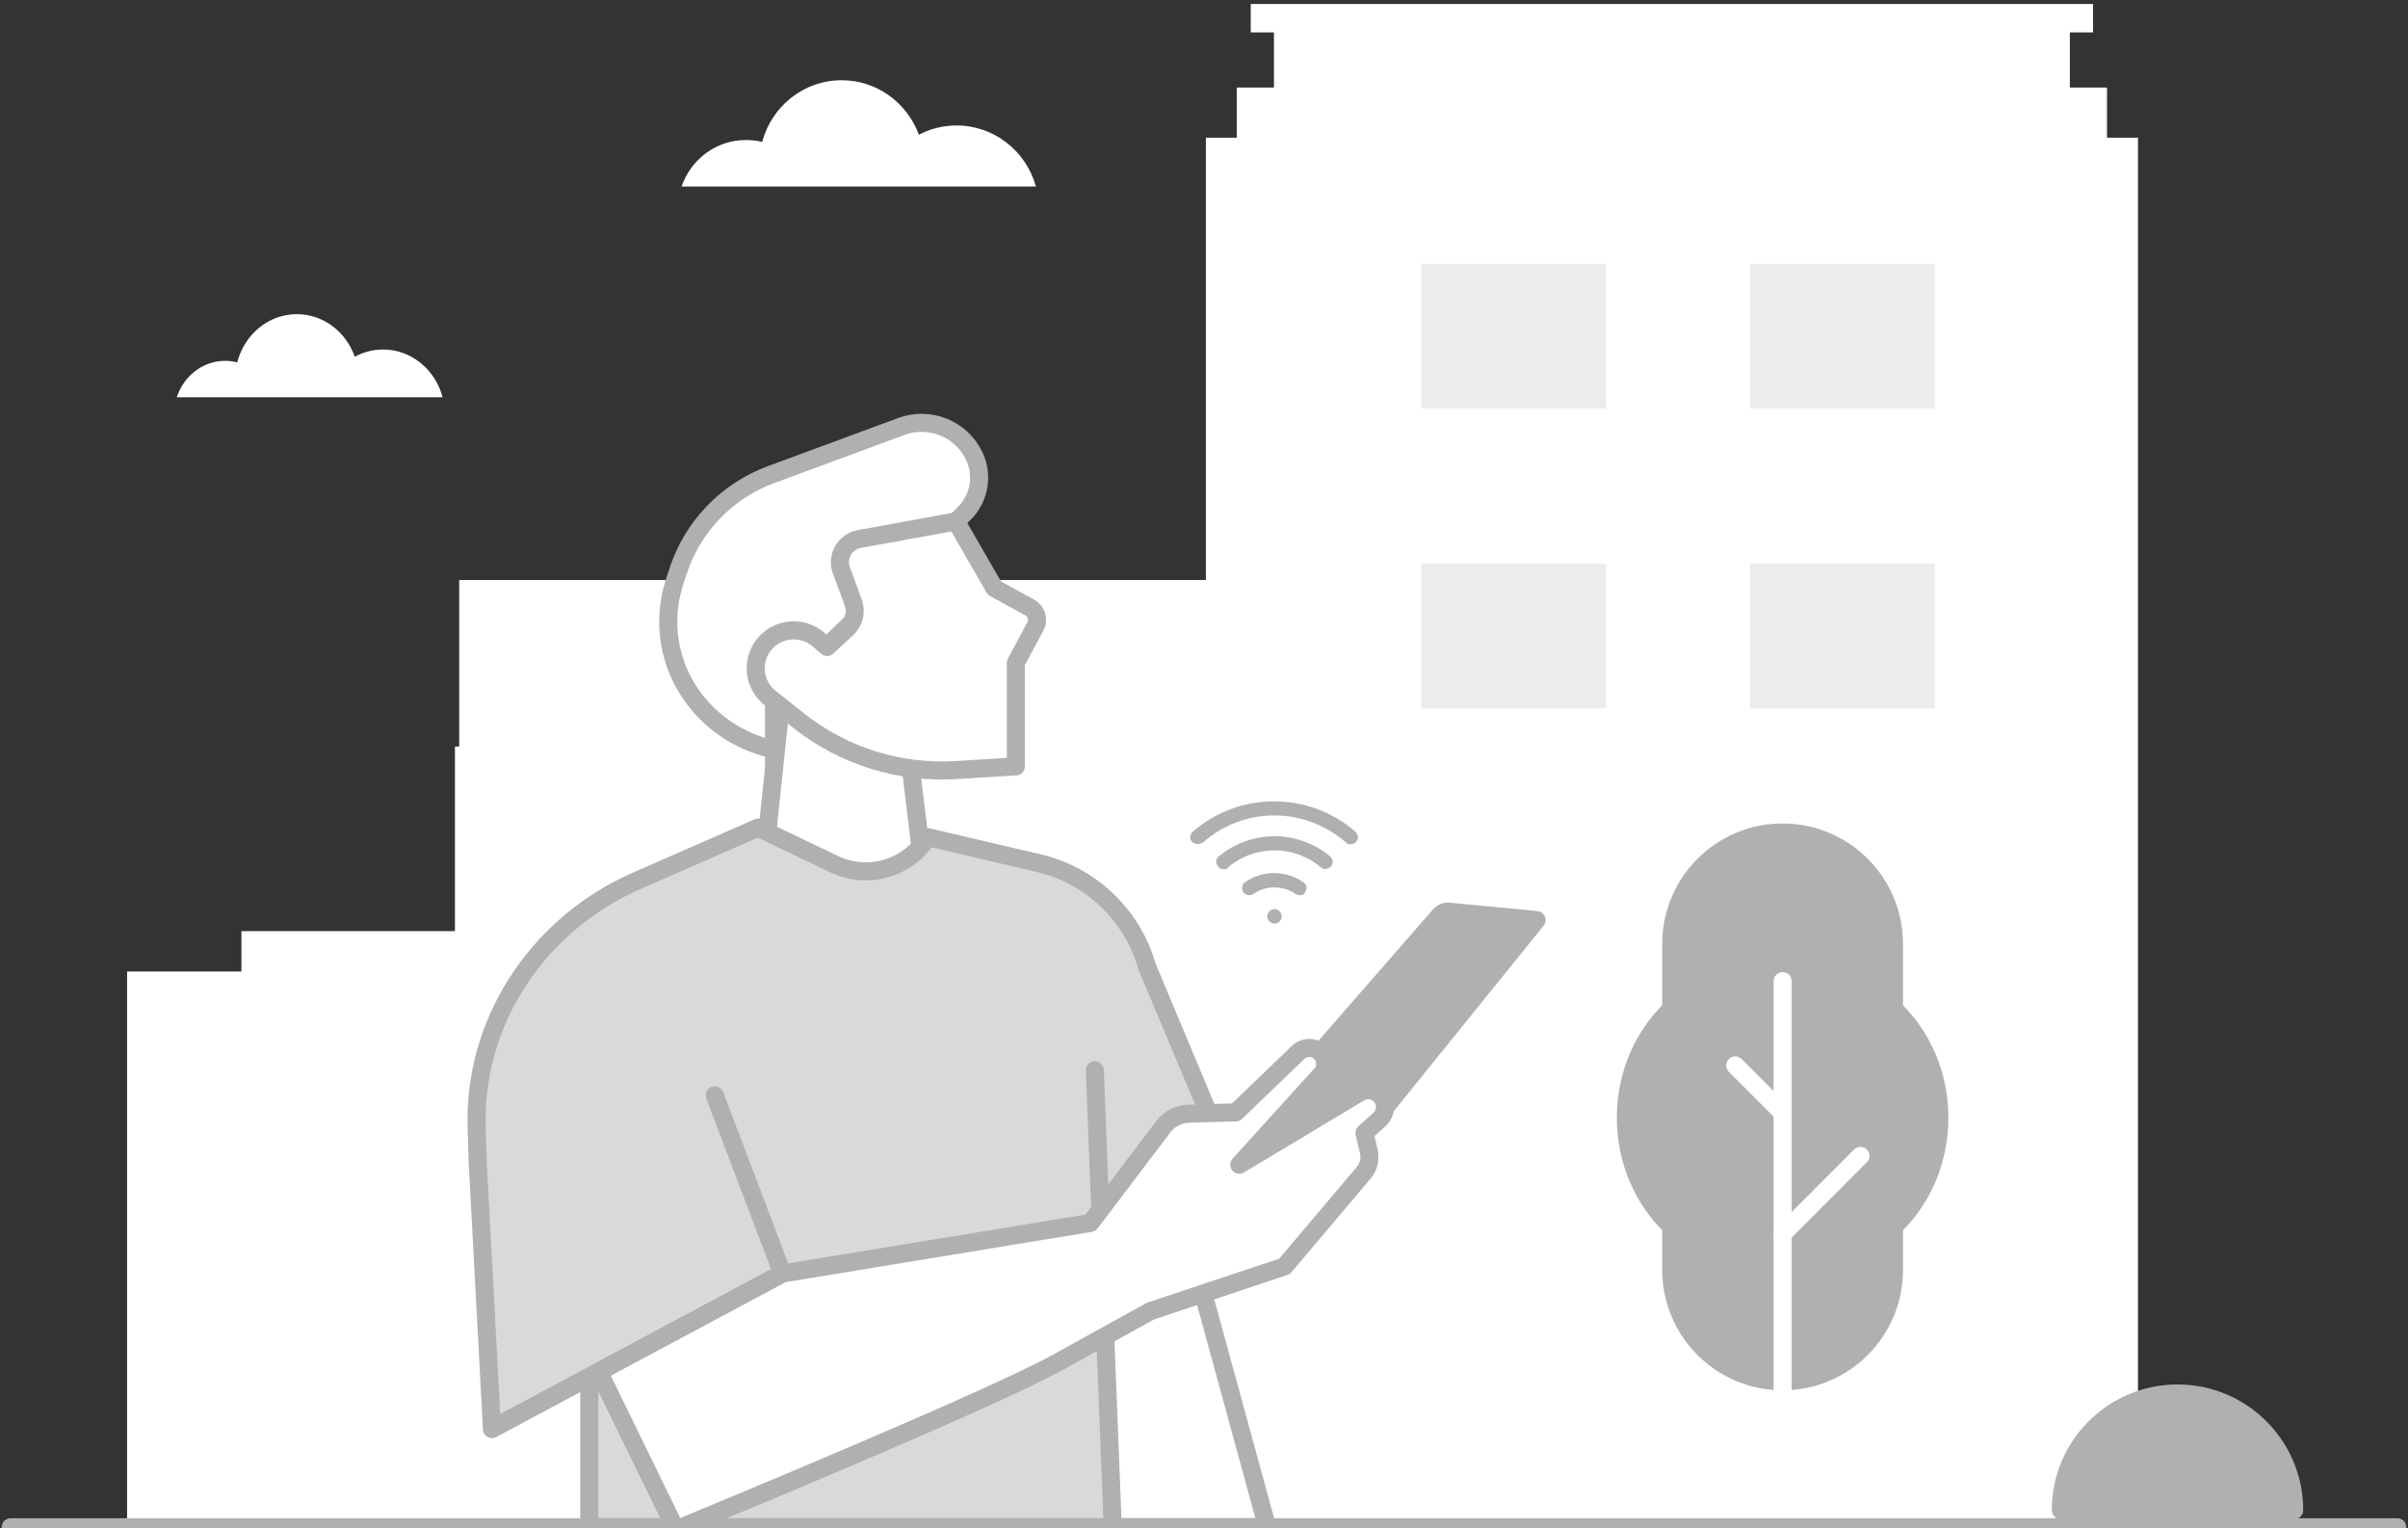 <svg width="506" height="321" viewBox="0 0 506 321" fill="none" xmlns="http://www.w3.org/2000/svg">
<rect x="0" y="0" width="506" height="321" fill="#333333" stroke="none"/>
<path d="M259.4 121.853H96.492V168.398H259.4V121.853Z" fill="white"/>
<path d="M162.3 195.612H117.429V204.101H93.406V319.02H272.133V156.83H162.3V195.597V195.612Z" fill="white"/>
<path d="M95.601 195.612H50.73V204.101H26.707V319.02H205.433V156.83H95.601V195.597V195.612Z" fill="white"/>
<path d="M442.75 28.927V18.389H434.945V6.803H439.82V0.835H434.945H267.699H262.824V6.803H267.699V18.389H259.894V28.927H253.395V319.02H449.265V28.927H442.75Z" fill="white"/>
<path d="M92.991 83.452H37.148C38.606 79.003 42.593 75.811 47.297 75.811C48.173 75.811 49.028 75.918 49.848 76.131C51.351 70.293 56.385 65.998 62.376 65.998C67.957 65.998 72.706 69.724 74.552 74.945C76.328 73.972 78.356 73.426 80.497 73.426C86.454 73.426 91.476 77.674 93.002 83.452H92.991Z" fill="white"/>
<path d="M217.67 39.191H143.219C145.162 33.497 150.477 29.412 156.749 29.412C157.918 29.412 159.057 29.549 160.15 29.822C162.154 22.351 168.866 16.855 176.853 16.855C184.294 16.855 190.626 21.623 193.086 28.304C195.455 27.059 198.158 26.36 201.013 26.36C208.954 26.36 215.651 31.796 217.686 39.191H217.67Z" fill="white"/>
<path d="M407.521 234.819C407.521 225.723 403.831 217.584 397.984 211.996V198.299C397.984 185.377 387.507 174.899 374.585 174.899C361.662 174.899 351.185 185.377 351.185 198.299V211.996C345.338 217.569 341.648 225.723 341.648 234.819C341.648 243.915 345.338 252.054 351.185 257.642V266.783C351.185 279.706 361.662 290.183 374.585 290.183C387.507 290.183 397.984 279.706 397.984 266.783V257.642C403.831 252.069 407.521 243.915 407.521 234.819Z" fill="#AEB0B1" stroke="#AEB0B1" stroke-width="3.796" stroke-linecap="round" stroke-linejoin="round"/>
<path d="M374.59 317.273V206.119" stroke="white" stroke-width="3.796" stroke-linecap="round" stroke-linejoin="round"/>
<path d="M374.586 233.801L364.625 223.824" stroke="white" stroke-width="3.796" stroke-linecap="round" stroke-linejoin="round"/>
<path d="M374.59 259.205L390.944 242.836" stroke="white" stroke-width="3.796" stroke-linecap="round" stroke-linejoin="round"/>
<path d="M457.574 292.749C471.104 292.749 482.083 303.728 482.083 317.257H433.051C433.051 303.728 444.029 292.749 457.559 292.749H457.574Z" fill="#AEB0B1" stroke="#AEB0B1" stroke-width="3.796" stroke-linecap="round" stroke-linejoin="round"/>
<path d="M406.57 55.409H367.727V85.825H406.57V55.409Z" fill="#ECECEC"/>
<path d="M337.48 55.409H298.637V85.825H337.48V55.409Z" fill="#ECECEC"/>
<path d="M406.57 118.411H367.727V148.827H406.57V118.411Z" fill="#ECECEC"/>
<path d="M337.48 118.411H298.637V148.827H337.48V118.411Z" fill="#ECECEC"/>
<path d="M250.099 261.696L266.286 320.842H233.821L230.055 279.372" fill="white"/>
<path d="M250.099 261.696L266.286 320.842H233.821L230.055 279.372" stroke="#AEB0B1" stroke-width="3.796" stroke-linecap="round" stroke-linejoin="round"/>
<path d="M109.789 277.152L230.054 224.855" stroke="#AEB0B1" stroke-width="3.796" stroke-linecap="round" stroke-linejoin="round"/>
<path d="M162.668 146.64V172.53L182.757 185.088C185.339 186.697 188.725 185.984 190.426 183.478C191.063 182.537 191.397 181.428 191.397 180.305V161.46L162.652 146.655L162.668 146.64Z" fill="white" stroke="#AEB0B1" stroke-width="3.796" stroke-linecap="round" stroke-linejoin="round"/>
<path d="M160.766 179.288L164.03 148.371L191.409 161.43L193.793 181.14L181.402 194.26L160.766 179.288Z" fill="white" stroke="#AEB0B1" stroke-width="3.796" stroke-linecap="round" stroke-linejoin="round"/>
<path d="M276.417 222.26L302.611 192.224C303.051 191.723 303.704 191.449 304.373 191.525L322.883 193.287L291.04 232.692L264.527 242.835L276.432 222.275L276.417 222.26Z" fill="#AEB0B1" stroke="#AEB0B1" stroke-width="3.796" stroke-linecap="round" stroke-linejoin="round"/>
<path d="M200.91 109.558L202.626 107.857C205.861 104.638 206.665 99.703 204.631 95.618C201.837 90.03 195.292 87.433 189.415 89.59L161.991 99.718C152.668 103.165 145.44 110.727 142.418 120.202L141.689 122.465C139.032 130.771 140.596 139.852 145.865 146.806C149.509 151.62 154.612 155.158 160.397 156.874L162.644 157.542V146.624L200.895 109.543L200.91 109.558Z" fill="white" stroke="#AEB0B1" stroke-width="3.796" stroke-linecap="round" stroke-linejoin="round"/>
<path d="M176.828 119.869L179.288 126.55C180.001 128.494 179.485 130.665 177.967 132.062L173.806 135.919L171.938 134.325C168.537 131.424 163.404 131.895 160.58 135.373C157.786 138.819 158.348 143.876 161.81 146.625L167.808 151.377C177.177 158.803 188.945 162.508 200.865 161.779L213.469 161.005V139.245L217.584 131.561C218.328 130.164 217.812 128.418 216.415 127.643L208.959 123.559L200.881 109.543L180.578 113.233C177.526 113.78 175.719 116.953 176.797 119.869H176.828Z" fill="white" stroke="#AEB0B1" stroke-width="3.796" stroke-linecap="round" stroke-linejoin="round"/>
<path d="M259.498 247.118L241.049 203.112C237.966 192.239 229.235 183.888 218.226 181.321L194.947 175.87L194.568 176.417C190.301 182.627 182.131 184.814 175.313 181.564L159.278 173.881L133.767 185.057C113.845 193.773 100.285 213.195 100.133 234.939C100.133 235.744 100.133 236.549 100.163 237.369L100.361 243.458V243.823L103.382 300.189L164.38 267.557" fill="#D8D9D9"/>
<path d="M259.498 247.118L241.049 203.112C237.966 192.239 229.235 183.888 218.226 181.321L194.947 175.87L194.568 176.417C190.301 182.627 182.131 184.814 175.313 181.564L159.278 173.881L133.767 185.057C113.845 193.773 100.285 213.195 100.133 234.939C100.133 235.744 100.133 236.549 100.163 237.369L100.361 243.458V243.823L103.382 300.189L164.38 267.557" stroke="#AEB0B1" stroke-width="3.796" stroke-linecap="round" stroke-linejoin="round"/>
<path d="M230.058 224.855L233.824 320.839H123.824V290.272" fill="#D8D9D9"/>
<path d="M230.058 224.855L233.824 320.839H123.824V290.272" stroke="#AEB0B1" stroke-width="3.796" stroke-linecap="round" stroke-linejoin="round"/>
<path d="M125.828 288.164L141.302 319.87C141.712 320.705 142.683 321.069 143.534 320.72C153.389 316.65 208.616 293.767 222.116 286.296L241.75 275.439L269.918 266.054L286.56 246.375C287.593 245.16 287.988 243.52 287.639 241.956L286.727 238.008L289.871 235.183C291.465 233.741 291.42 231.22 289.764 229.838C288.61 228.882 286.986 228.76 285.695 229.535L260.412 244.689L277.601 225.738C278.831 224.387 278.74 222.307 277.419 221.061C276.128 219.831 274.094 219.847 272.803 221.077L259.668 233.695L249.798 233.969C247.672 234.029 245.698 235.047 244.422 236.732L229.146 256.913L164.413 267.542L125.843 288.179L125.828 288.164Z" fill="white" stroke="#AEB0B1" stroke-width="3.796" stroke-linecap="round" stroke-linejoin="round"/>
<path d="M164.393 267.527L150.195 230.111" stroke="#AEB0B1" stroke-width="3.796" stroke-linecap="round" stroke-linejoin="round"/>
<path d="M164.396 267.526L103.398 300.159" stroke="#AEB0B1" stroke-width="3.796" stroke-linecap="round" stroke-linejoin="round"/>
<path d="M2.238 320.832L503.761 320.832" stroke="#AEB0B1" stroke-width="3.762" stroke-linecap="round"/>
<path d="M257.18 182.629C256.724 182.629 256.268 182.477 255.965 182.021C255.357 181.414 255.509 180.351 256.117 179.895C262.95 174.277 272.668 174.277 279.501 179.895C280.109 180.503 280.261 181.414 279.653 182.021C279.046 182.629 278.135 182.781 277.527 182.173C271.909 177.466 263.709 177.466 258.091 182.173C257.939 182.629 257.483 182.629 257.18 182.629Z" fill="#AEB0B1"/>
<path d="M251.711 177.314C251.255 177.314 250.8 177.162 250.496 176.858C249.889 176.251 250.04 175.34 250.648 174.732C260.366 166.229 275.096 166.229 284.814 174.732C285.421 175.34 285.573 176.251 284.966 176.858C284.358 177.465 283.447 177.617 282.84 177.01C274.184 169.417 261.277 169.417 252.774 177.01C252.47 177.162 252.166 177.314 251.711 177.314Z" fill="#AEB0B1"/>
<path d="M273.125 188.094C272.821 188.094 272.517 187.942 272.214 187.79C269.632 185.968 265.988 185.968 263.406 187.79C262.647 188.246 261.736 188.094 261.281 187.487C260.825 186.728 260.977 185.816 261.584 185.361C265.229 182.779 270.24 182.779 273.884 185.361C274.643 185.816 274.795 186.728 274.188 187.487C274.036 187.942 273.58 188.094 273.125 188.094Z" fill="#AEB0B1"/>
<path d="M267.811 194.017C267.66 194.017 267.356 194.017 267.204 193.866C267.052 193.866 266.9 193.714 266.749 193.562C266.445 193.258 266.293 192.955 266.293 192.499C266.293 192.347 266.293 192.043 266.445 191.892C266.597 191.74 266.597 191.588 266.749 191.436C267.356 190.829 268.267 190.829 268.874 191.436C269.178 191.74 269.33 192.195 269.33 192.499C269.33 192.955 269.178 193.258 268.874 193.562C268.571 193.866 268.267 194.017 267.811 194.017Z" fill="#AEB0B1"/>
</svg>
